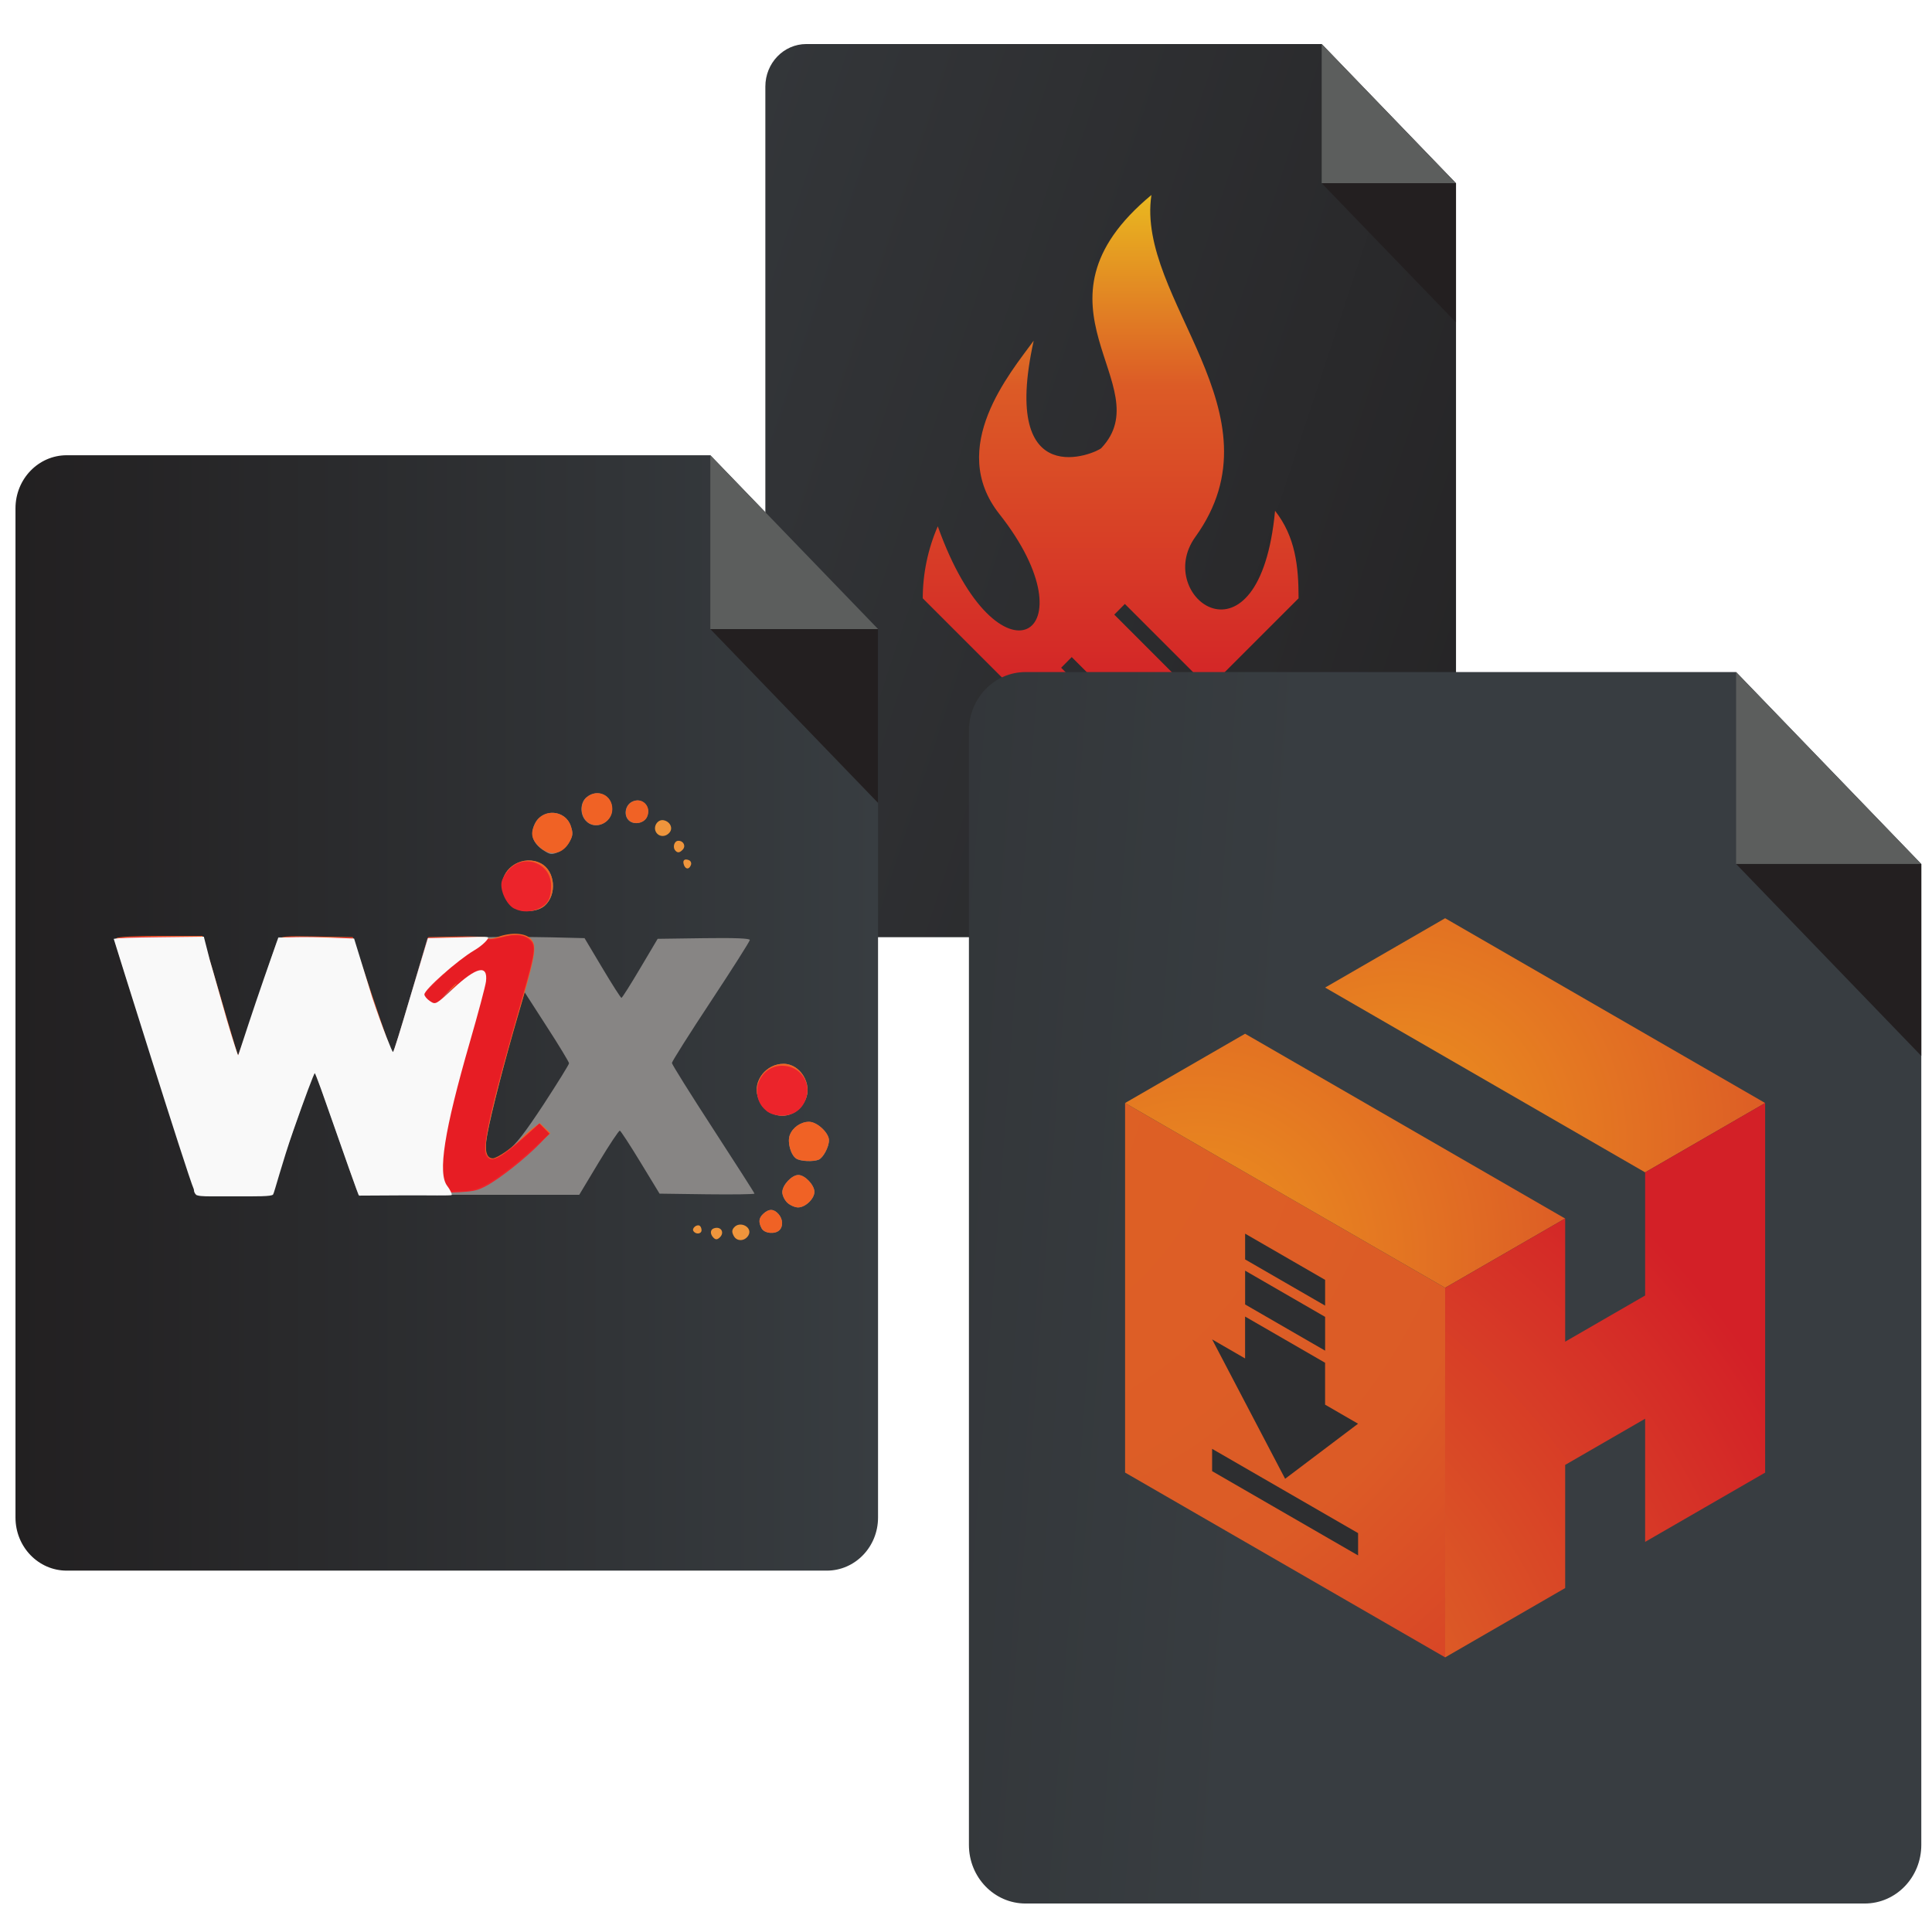 <?xml version="1.0" encoding="UTF-8"?>
<svg id="Layer_1" data-name="Layer 1" xmlns="http://www.w3.org/2000/svg" xmlns:xlink="http://www.w3.org/1999/xlink" viewBox="0 0 541.42 535.75">
  <defs>
    <style>
      .cls-1 {
        fill: url(#linear-gradient-2);
        fill-rule: evenodd;
      }

      .cls-2 {
        fill: #2d2e30;
      }

      .cls-3 {
        fill: url(#radial-gradient-4);
      }

      .cls-4 {
        fill: url(#radial-gradient-3);
      }

      .cls-5 {
        fill: url(#radial-gradient-2);
      }

      .cls-6 {
        fill: url(#linear-gradient-4);
      }

      .cls-7 {
        fill: url(#linear-gradient-3);
      }

      .cls-8 {
        fill: #231f20;
      }

      .cls-9 {
        fill: url(#radial-gradient);
      }

      .cls-10 {
        fill: url(#linear-gradient);
      }

      .cls-11 {
        fill: #e71d24;
      }

      .cls-12 {
        fill: #f06225;
      }

      .cls-13 {
        fill: #f9f9f9;
      }

      .cls-14 {
        fill: #ef953c;
      }

      .cls-15 {
        fill: #878584;
      }

      .cls-16 {
        fill: #5c5e5d;
      }

      .cls-17 {
        fill: #ec242b;
      }
    </style>
    <linearGradient id="linear-gradient" x1="480.78" y1="198.04" x2="95.27" y2="70.81" gradientUnits="userSpaceOnUse">
      <stop offset="0" stop-color="#222021"/>
      <stop offset=".66" stop-color="#313336"/>
      <stop offset="1" stop-color="#383d41"/>
    </linearGradient>
    <linearGradient id="linear-gradient-2" x1="311.25" y1="387.41" x2="311.25" y2="202.33" gradientTransform="translate(0 401.18) scale(1 -1)" gradientUnits="userSpaceOnUse">
      <stop offset="0" stop-color="#f3ff1b"/>
      <stop offset=".51" stop-color="#dc5b26"/>
      <stop offset="1" stop-color="#d32027"/>
    </linearGradient>
    <linearGradient id="linear-gradient-3" x1="4.33" y1="283.85" x2="246.06" y2="283.85" gradientUnits="userSpaceOnUse">
      <stop offset="0" stop-color="#222021"/>
      <stop offset="1" stop-color="#383d41"/>
    </linearGradient>
    <linearGradient id="linear-gradient-4" x1="-47.99" y1="329.18" x2="355.44" y2="358.6" xlink:href="#linear-gradient-3"/>
    <radialGradient id="radial-gradient" cx="-326.59" cy="740.29" fx="-326.59" fy="740.29" r=".2" gradientTransform="translate(532741.6 1207275.88) scale(1630.42 -1630.42)" gradientUnits="userSpaceOnUse">
      <stop offset="0" stop-color="#de6225"/>
      <stop offset=".51" stop-color="#dc5b26"/>
      <stop offset="1" stop-color="#d32027"/>
    </radialGradient>
    <radialGradient id="radial-gradient-2" cx="335.77" cy="351.9" fx="335.77" fy="351.9" r="211.94" gradientUnits="userSpaceOnUse">
      <stop offset="0" stop-color="#ec921e"/>
      <stop offset=".51" stop-color="#dc5b26"/>
      <stop offset="1" stop-color="#d32027"/>
    </radialGradient>
    <radialGradient id="radial-gradient-3" cx="391.82" cy="319.54" fx="391.82" fy="319.54" r="211.94" xlink:href="#radial-gradient-2"/>
    <radialGradient id="radial-gradient-4" cx="290.34" cy="515.23" fx="290.34" fy="515.23" r="241.96" gradientUnits="userSpaceOnUse">
      <stop offset="0" stop-color="#d83727"/>
      <stop offset=".51" stop-color="#dc5b26"/>
      <stop offset="1" stop-color="#d32027"/>
    </radialGradient>
  </defs>
  <g>
    <path class="cls-10" d="M408.03,51.35v199.36c0,6.59-5.15,11.92-11.5,11.92h-170.56c-6.36,0-11.49-5.33-11.49-11.92V24.26c0-6.59,5.14-11.92,11.49-11.92h144.43l37.63,39.01Z"/>
    <path class="cls-16" d="M408.02,51.34h-37.63V12.34l37.63,39.01Z"/>
    <path class="cls-8" d="M370.39,51.34h37.63v39.01l-37.63-39.01Z"/>
    <g id="Layer_2" data-name="Layer 2">
      <g id="Layer_1-2" data-name="Layer 1-2">
        <path class="cls-1" d="M297.37,187.12l2.97-2.99,23.55,23.55,11.9-11.9-23.53-23.55,2.97-2.99,23.55,23.55,25.13-25.13c0-8.95-.88-17.25-6.59-24.52-4.38,46.34-34.42,24.12-22.35,7.33,25.03-34.74-16.68-66.61-12.3-95.83-37.31,30.95,2.63,53.28-14.03,70.91-1.33,1.41-28.54,13.33-18.96-30.08-6.57,9.02-24.35,29.91-9.63,48.56,26.82,33.94-.4,50.71-17.25,3.45-2.77,6.37-4.2,13.24-4.21,20.18l52.66,52.66,9.65-9.67-23.53-23.53Z"/>
      </g>
    </g>
  </g>
  <g>
    <path class="cls-7" d="M246.06,176.28v248.97c0,8.23-6.43,14.88-14.36,14.88H18.7c-7.94,0-14.36-6.65-14.36-14.88V142.45c0-8.23,6.43-14.88,14.36-14.88h180.37l47,48.71Z"/>
    <path class="cls-16" d="M246.06,176.28h-47v-48.71l47,48.71Z"/>
    <path class="cls-8" d="M199.06,176.28h47v48.71l-47-48.71Z"/>
    <g>
      <path class="cls-14" d="M199.95,346.84c-.99-1-.96-2.23.05-2.61,2.07-.77,3.25,1.25,1.56,2.66-.62.52-1.05.51-1.61-.05h0ZM205.62,346.33c-.55-1.04-.54-1.61.04-2.31,1.71-2.08,5.44-.05,4.04,2.21-1.02,1.65-3.23,1.71-4.07.11h0ZM194.31,344.96c-.48-.79.96-1.98,1.78-1.47.28.18.51.74.51,1.25,0,1.1-1.66,1.25-2.29.21h0ZM191.68,242.4c-.49-1.28.09-1.86,1.34-1.38.56.22.82.8.6,1.38-.49,1.29-1.46,1.28-1.95,0h0ZM189.32,238.42c-.93-.93-.4-2.81.79-2.81,1.47,0,2.17,1.51,1.18,2.52-.82.83-1.35.92-1.97.3h0ZM183.8,233.1c-.82-1.55.53-3.57,2.17-3.25,1.8.36,2.7,2.19,1.68,3.42-1.14,1.39-3.07,1.3-3.86-.18h0Z"/>
      <path class="cls-15" d="M213.45,344.24c-.96-1.82-.82-2.94.51-4.16,1.53-1.4,2.87-1.36,4.19.11,1.25,1.4,1.38,3.43.29,4.52-1.22,1.23-4.23.95-4.99-.48h0ZM220.64,337.03c-.77-.73-1.41-2.06-1.41-2.95,0-1.97,2.65-4.82,4.5-4.82s4.5,2.82,4.5,4.73-2.51,4.36-4.58,4.36c-.88,0-2.24-.6-3.01-1.32h0ZM53.58,330.41c-9.64-29.41-21.4-66.21-21.4-66.86,0-.81,1.84-.93,12.34-.78l12.34.18.86,2.92c.48,1.61,2.69,9.22,4.92,16.88l4.05,13.96,1.14-3.54c.62-1.95,3.16-9.61,5.64-17.01l4.5-13.5,20.69.36,5.55,16.55c4.76,14.22,5.64,16.29,6.16,14.93.33-.9,2.59-8.37,5.02-16.62l4.41-14.99,12.59-.23c6.94-.13,16.83-.12,21.97,0l9.45.23,4.99,8.37c2.74,4.6,5.15,8.37,5.35,8.37.2-.01,2.56-3.74,5.26-8.31l4.89-8.24,12.91-.18c8.61-.12,12.92.05,12.92.5,0,.37-4.92,8.11-10.92,17.2-6.01,9.09-10.92,16.88-10.92,17.27s5.2,8.7,11.57,18.5c6.36,9.8,11.57,17.92,11.57,18.11s-5.99.28-13.3.19l-13.3-.18-5.33-8.76c-2.93-4.82-5.54-8.83-5.8-8.89-.26-.08-2.92,3.93-5.92,8.89l-5.46,9.09h-61.88s-2.56-7.26-2.56-7.26c-1.41-4.01-4.11-11.75-6.01-17.2-1.9-5.45-3.62-9.87-3.82-9.87-.21,0-.75,1.23-1.2,2.74-.45,1.51-3.13,9.22-5.96,17.2l-5.15,14.48h-20.75l-1.38-4.49ZM142.25,322.43c2.32-1.72,4.83-4.95,10.15-13.05,3.87-5.93,7.07-11.1,7.07-11.42s-2.8-4.98-6.23-10.26l-6.23-9.67-2.15,7.34c-3.09,10.52-7.13,26.29-8.22,32-1.48,7.79.12,9.22,5.68,5.12l-.06-.05ZM223.21,324.72c-1.59-.93-2.63-4.63-1.88-6.62.81-2.15,3.09-3.73,5.39-3.73s5.59,3.14,5.59,5.17c0,1.88-1.65,4.97-2.92,5.46-1.55.6-4.96.45-6.19-.27v-.02ZM217.31,312.39c-2.6-.78-4.17-2.41-4.99-5.18-1.3-4.4,2.43-9.09,7.26-9.09,4.71,0,8.16,5.71,6.14,10.06-1.65,3.5-5.05,5.21-8.42,4.21h0ZM144.06,254.29c-1.7-1.2-3.35-4.22-3.35-6.13,0-5.21,6.09-8.7,10.86-6.2,4.02,2.1,4.61,8.76,1.05,11.88-2.04,1.77-6.38,2.01-8.55.47v-.02ZM152.16,238.19c-2.78-1.89-3.6-4.21-2.47-6.95,1.95-4.77,8.67-4.58,10.28.29.66,2.01.6,2.64-.42,4.4-.66,1.13-2.09,2.43-3.21,2.89-1.81.75-2.24.67-4.16-.63h-.02ZM164.11,229.95c-1.66-1.85-1.52-5.11.29-6.56,3.02-2.47,7.13-.54,7.13,3.35s-4.86,6.07-7.39,3.24l-.04-.03ZM176.13,229.82c-1.39-1.4-.92-4.12.88-5.08,2.81-1.53,5.62,1.22,4.27,4.19-.83,1.83-3.73,2.34-5.15.9h0Z"/>
      <path class="cls-12" d="M213.45,344.24c-.96-1.82-.82-2.94.51-4.16,1.53-1.4,2.87-1.36,4.19.11,1.25,1.4,1.38,3.43.29,4.52-1.22,1.23-4.23.95-4.99-.48h0ZM220.64,337.03c-.77-.73-1.41-2.06-1.41-2.95,0-1.97,2.65-4.82,4.5-4.82s4.5,2.82,4.5,4.73-2.51,4.36-4.58,4.36c-.88,0-2.24-.6-3.01-1.32h0ZM54.87,333c-1.86-4.33-22.49-69.46-22.17-70.11.23-.37,5.28-.63,12.21-.63h11.82l1.91,6.33c1.05,3.48,3.27,11.04,4.93,16.75s3.09,10.45,3.17,10.58c.08.1,2.53-6.88,5.44-15.58,2.91-8.7,5.57-16.29,5.9-16.94.55-1.04,1.58-1.14,10.67-.97l10.09.18,5.46,16.36c3.01,9.02,5.62,16.36,5.8,16.36.19,0,2.51-7.4,5.15-16.36l4.8-16.36,7.97-.18c4.39-.1,8.22.08,8.55.4.34.34,1.55.23,2.94-.28,3.73-1.34,7.58-1.15,9.19.47,1.88,1.9,1.48,4.42-3.29,20.71-4.13,14.09-7.84,28.3-8.93,34.6-.73,4.08-.17,6.26,1.62,6.26,1.23,0,5.83-3.18,7.97-5.51.89-.97,2.42-2.34,3.41-3.06l1.81-1.31,2.96,2.8-3.93,3.76c-5.31,5.09-10.28,8.89-14.2,10.97-3.21,1.68-3.48,1.71-19.08,1.95l-15.87.25-.91-1.84c-.5-1.01-3.32-8.76-6.27-17.27-2.95-8.5-5.53-15.45-5.74-15.45s-2.94,7.4-6.09,16.36c-3.15,8.96-5.99,16.75-6.33,17.2-.45.59-3.35.81-10.54.81-9.64,0-9.9-.04-10.54-1.46l.12.21ZM125.55,278.61c.64-.71,1.02-1.3.84-1.3s-.84.58-1.48,1.3c-.64.71-1.02,1.3-.84,1.3s.84-.58,1.48-1.3ZM223.21,324.69c-1.59-.93-2.63-4.63-1.88-6.62.81-2.15,3.09-3.73,5.39-3.73s5.59,3.14,5.59,5.17c0,1.88-1.65,4.97-2.92,5.46-1.55.6-4.96.45-6.19-.27v-.02ZM217.31,312.36c-2.6-.78-4.17-2.41-4.99-5.18-1.3-4.4,2.43-9.09,7.26-9.09,4.71,0,8.16,5.71,6.14,10.06-1.65,3.5-5.05,5.21-8.42,4.21h0ZM144.06,254.26c-1.7-1.2-3.35-4.22-3.35-6.13,0-5.21,6.09-8.7,10.86-6.2,4.02,2.1,4.61,8.76,1.05,11.88-2.04,1.77-6.38,2.01-8.55.47v-.02ZM150.94,237.13c-2.09-2.12-2.33-3.77-.93-6.49,2.15-4.21,8.48-3.67,9.96.83.62,1.89.57,2.65-.26,4.26-1.95,3.8-5.78,4.42-8.74,1.41h-.03ZM164.18,229.92c-1.66-1.85-1.52-5.11.29-6.56,3.02-2.47,7.13-.54,7.13,3.35s-4.86,6.07-7.39,3.24l-.04-.03ZM176.19,229.8c-1.39-1.4-.92-4.12.88-5.08,2.81-1.53,5.62,1.22,4.27,4.19-.83,1.83-3.73,2.34-5.15.9h0Z"/>
      <path class="cls-17" d="M54.74,333.2c-1.86-4.33-22.49-69.46-22.17-70.11.23-.37,5.28-.63,12.21-.63h11.82l1.91,6.33c1.05,3.48,3.27,11.04,4.93,16.75,1.66,5.71,3.09,10.45,3.17,10.58.08.1,2.53-6.88,5.44-15.58,2.91-8.7,5.57-16.29,5.91-16.94.55-1.04,1.58-1.14,10.67-.97l10.09.18,5.46,16.36c3.01,9.02,5.62,16.36,5.8,16.36.19,0,2.51-7.4,5.15-16.36l4.8-16.36,7.97-.18c4.39-.1,8.22.07,8.55.37.31.31,2.18.13,4.24-.41,3.97-1.05,6.49-.74,8.16.99,1.43,1.44,1.06,3.95-2.28,15.45-8.61,29.8-11.5,42.13-10.28,44.47,1.35,2.54,3.1,1.69,11.24-5.44l3.64-3.19,2.78,2.8-2.54,2.66c-3.95,4.13-11.63,10.19-15.29,12.07-3.22,1.65-3.66,1.69-19.15,2.02l-15.87.33-.93-1.88c-.51-1.03-3.34-8.83-6.29-17.27-2.95-8.44-5.53-15.45-5.74-15.45s-2.94,7.4-6.09,16.36c-3.15,8.96-5.99,16.75-6.33,17.2-.45.59-3.35.81-10.54.81-9.64,0-9.9-.04-10.54-1.46l.1.14ZM126.06,277.9c1.2-1.25,2.04-2.27,1.86-2.27s-1.3,1.03-2.5,2.27c-1.2,1.25-2.04,2.27-1.86,2.27s1.3-1.03,2.5-2.27ZM125.5,271.89c.8-1.03.78-1.05-.24-.25-1.07.85-1.41,1.38-.88,1.38.13,0,.64-.51,1.12-1.14h0ZM214.81,311.3c-5.2-4.14-2.25-12.66,4.39-12.66,4.89,0,8.22,4.53,6.68,9.15-1.01,3.08-3.42,4.82-6.75,4.82-1.75,0-3.3-.46-4.36-1.31h.04ZM144.13,254.63c-2.17-1.09-4.07-5.13-3.55-7.53.22-1.03,1.28-2.7,2.35-3.73,4.38-4.24,11.5-1.29,11.5,4.78,0,3.51-.78,5.06-3.2,6.32-2.27,1.19-4.92,1.24-7.07.15h-.03Z"/>
      <path class="cls-11" d="M54.74,333.2c-1.86-4.33-22.49-69.46-22.17-70.11.23-.37,5.28-.63,12.21-.63h11.82l1.91,6.33c1.05,3.48,3.27,11.04,4.93,16.75,1.66,5.71,3.09,10.45,3.17,10.58.08.1,2.53-6.88,5.44-15.58,2.91-8.7,5.57-16.29,5.91-16.94.55-1.04,1.58-1.14,10.67-.97l10.09.18,5.46,16.36c3.01,9.02,5.62,16.36,5.8,16.36.19,0,2.51-7.4,5.15-16.36l4.8-16.36,7.97-.18c4.59-.11,8.29.09,8.67.46.52.43,1.81.32,3.95-.33,3.91-1.2,7-.71,8.35,1.3,1.2,1.85,1.04,2.67-4.2,21.1-6.88,24.21-9.45,35.31-8.74,38.1.78,3.17,4.45,1.64,11.18-4.65l4.03-3.77,2.81,2.9-3.21,2.91c-10.92,9.87-16.77,13.5-21.52,13.11-1.39-.1-2.74.02-2.99.28-.25.25-6.04.46-12.85.46h-12.4l-.87-1.79c-.48-.98-3.29-8.7-6.24-17.2-2.95-8.5-5.53-15.45-5.74-15.45s-2.94,7.4-6.09,16.36c-3.15,8.96-5.99,16.75-6.33,17.2-.45.59-3.35.81-10.54.81-9.64,0-9.9-.04-10.54-1.46l.11.24ZM129.27,274.46c0-.49-.58.03-3.24,2.89l-2.87,3.08,3.05-2.89c1.68-1.59,3.05-2.98,3.05-3.08ZM122.85,274.59c1.92-1.96,3.35-3.57,3.17-3.57s-1.89,1.61-3.81,3.57c-1.92,1.96-3.35,3.57-3.17,3.57s1.89-1.61,3.81-3.57Z"/>
      <path class="cls-13" d="M54.29,333.2c-1.87-4.33-22.23-69.46-22.42-70.11,1.23-.26,5.46-.37,12.4-.46l12.85-.15,1.68,6.56c1.05,3.48,3.09,10.97,4.76,16.68,1.67,5.71,3.08,9.93,3.15,10,.08.1,2.07-6.29,5-14.93,2.93-8.64,6.29-18.11,6.32-18.05,7.65-.28,11.44-.14,21.2.26l5.08,16.49c3.02,9.02,5.62,15.32,5.81,15.32.19,0,2.17-6.37,4.82-15.38l4.97-16.55,8.29-.19c4.41-.1,8.22-.32,8.55,0,.32.32-1.47,2.23-3.88,3.64-4.59,2.7-13.94,10.97-13.94,12.33,0,.46.71,1.31,1.58,1.89,1.55,1.03,1.66.97,6.43-3.48,6.62-6.16,9.83-6.88,9.25-2.04-.16,1.3-2.2,8.96-4.53,17.01-7.2,24.93-9.06,36.81-6.31,40.31.7.9,1.43,2.3,1.21,2.52-.22.23-6.31.07-13.17.1l-12.79.07-.73-1.86c-.4-1.02-3.2-8.89-6.17-17.4-2.97-8.5-5.28-15.06-5.48-15.06s-2.85,7.01-6,16.03c-3.15,9.02-5.35,17.53-5.69,17.98-.45.59-4.39.52-11.57.52-9.7,0-9.9.16-10.54-1.27l-.12-.79Z"/>
    </g>
  </g>
  <g>
    <path class="cls-6" d="M538.42,242.11v274.88c0,9.08-7.09,16.42-15.86,16.42h-235.17c-8.76,0-15.86-7.34-15.86-16.42V204.76c0-9.08,7.09-16.43,15.86-16.43h199.14l51.89,53.78Z"/>
    <path class="cls-16" d="M538.41,242.11h-51.89v-53.78l51.89,53.78Z"/>
    <path class="cls-8" d="M486.53,242.11h51.89v53.78l-51.89-53.78Z"/>
    <g>
      <path class="cls-9" d="M315.29,309.09v103.56l89.69,51.78v-103.56l-89.69-51.78Z"/>
      <polygon class="cls-5" points="348.92 289.68 438.6 341.46 404.98 360.87 315.29 309.09 348.92 289.68"/>
      <polygon class="cls-4" points="494.66 309.09 461.03 328.52 461.02 328.52 371.35 276.74 404.98 257.31 494.66 309.09"/>
      <polygon class="cls-3" points="494.66 309.09 494.66 412.66 461.03 432.07 461.03 397.56 438.62 410.5 438.62 445.01 404.98 464.44 404.98 360.87 438.6 341.46 438.62 341.46 438.62 375.97 461.03 363.03 461.03 328.52 494.66 309.09"/>
      <path class="cls-2" d="M371.35,358.65l-22.42-12.95v7.22l22.42,12.95v-7.22Z"/>
      <path class="cls-2" d="M371.35,369.02l-22.42-12.95v9.47l22.42,12.95v-9.47Z"/>
      <path class="cls-2" d="M380.59,398.95l-20.45,15.44-20.46-39.06,9.24,5.34v-11.74l22.42,12.95v11.74l9.24,5.34Z"/>
      <path class="cls-2" d="M339.68,406l40.91,23.62v6.25l-40.91-23.62v-6.25Z"/>
    </g>
  </g>
</svg>